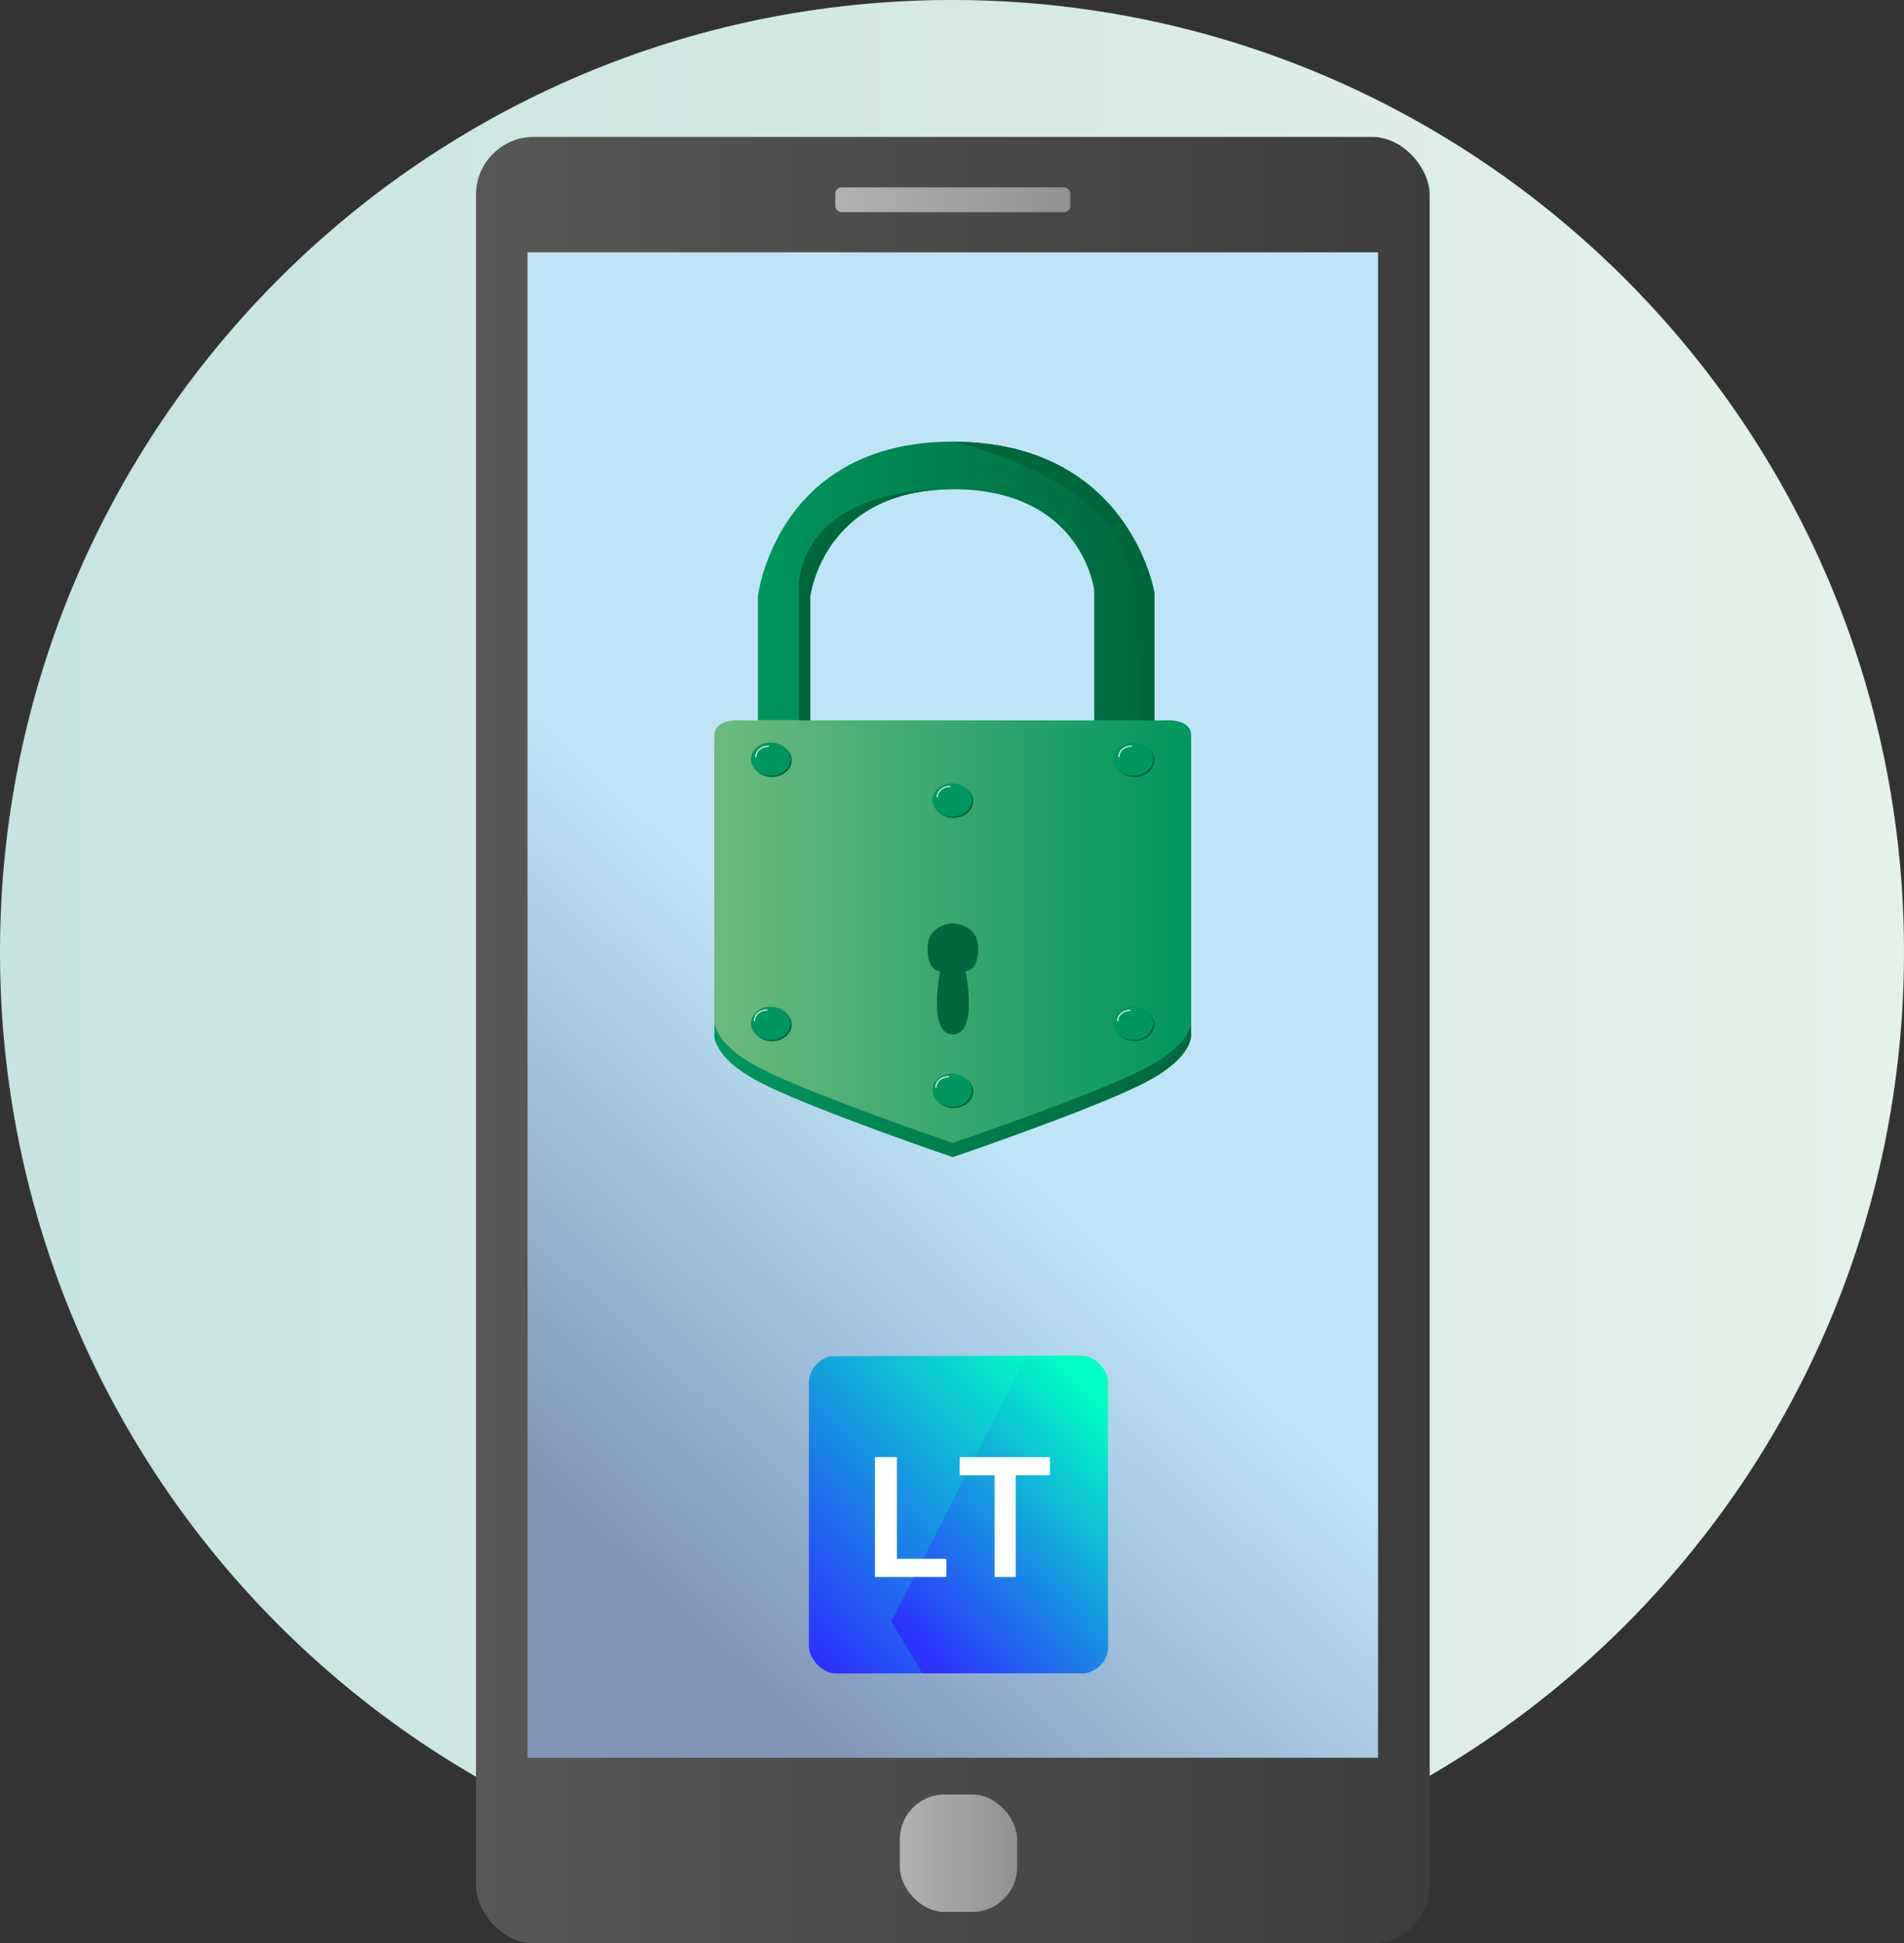 <?xml version="1.0" encoding="UTF-8"?>
<svg id="Calque_2" data-name="Calque 2" xmlns="http://www.w3.org/2000/svg" xmlns:xlink="http://www.w3.org/1999/xlink" viewBox="0 0 170 173.5">
  <rect x="0" y="0" width="170" height="173.5" fill="#333333" stroke="none"/>
  <defs>
    <style>
      .cls-1 {
        clip-path: url(#clippath);
      }

      .cls-2, .cls-3, .cls-4, .cls-5, .cls-6, .cls-7, .cls-8, .cls-9, .cls-10, .cls-11, .cls-12, .cls-13, .cls-14, .cls-15 {
        stroke-width: 0px;
      }

      .cls-2, .cls-16 {
        fill: none;
      }

      .cls-3 {
        fill: url(#linear-gradient);
      }

      .cls-4 {
        fill: url(#Dégradé_sans_nom_104-2);
      }

      .cls-5 {
        fill: url(#Dégradé_sans_nom_101-2);
      }

      .cls-17 {
        clip-path: url(#clippath-1);
      }

      .cls-6 {
        fill: url(#Dégradé_sans_nom_2);
      }

      .cls-16 {
        stroke: #fff;
        stroke-linecap: round;
        stroke-linejoin: round;
        stroke-width: .09px;
      }

      .cls-7 {
        fill: url(#Dégradé_sans_nom_2-2);
      }

      .cls-8 {
        fill: url(#Dégradé_sans_nom_101);
      }

      .cls-9 {
        fill: url(#Dégradé_sans_nom_104);
      }

      .cls-10 {
        fill: #fff;
      }

      .cls-11 {
        fill: #00673d;
      }

      .cls-12 {
        fill: #00965f;
      }

      .cls-13 {
        fill: url(#Dégradé_sans_nom_14);
      }

      .cls-14 {
        fill: url(#Dégradé_sans_nom_19);
      }

      .cls-15 {
        fill: url(#Dégradé_sans_nom_94);
      }
    </style>
    <clipPath id="clippath">
      <path class="cls-2" d="m0,85c0,46.94,38.06,85,85,85s85-38.06,85-85S131.94,0,85,0,0,38.06,0,85"/>
    </clipPath>
    <linearGradient id="linear-gradient" x1="-823.08" y1="-1376.54" x2="-822.08" y2="-1376.54" gradientTransform="translate(139923.84 -233927.19) scale(170 -170)" gradientUnits="userSpaceOnUse">
      <stop offset="0" stop-color="#c5e3df"/>
      <stop offset="1" stop-color="#e5f1e9"/>
    </linearGradient>
    <linearGradient id="Dégradé_sans_nom_94" data-name="Dégradé sans nom 94" x1="42.5" y1="92.86" x2="127.65" y2="92.86" gradientUnits="userSpaceOnUse">
      <stop offset="0" stop-color="#575756"/>
      <stop offset="1" stop-color="#3d3d3d"/>
    </linearGradient>
    <linearGradient id="Dégradé_sans_nom_14" data-name="Dégradé sans nom 14" x1="46.52" y1="130.91" x2="98.43" y2="75.47" gradientUnits="userSpaceOnUse">
      <stop offset="0" stop-color="#8096b8"/>
      <stop offset=".66" stop-color="#bfe4f8"/>
    </linearGradient>
    <linearGradient id="Dégradé_sans_nom_101" data-name="Dégradé sans nom 101" x1="74.58" y1="17.84" x2="95.57" y2="17.84" gradientUnits="userSpaceOnUse">
      <stop offset="0" stop-color="#b2b2b2"/>
      <stop offset="1" stop-color="#919191"/>
    </linearGradient>
    <linearGradient id="Dégradé_sans_nom_104" data-name="Dégradé sans nom 104" x1="63.79" y1="84.44" x2="106.36" y2="84.44" gradientUnits="userSpaceOnUse">
      <stop offset="0" stop-color="#00965f"/>
      <stop offset="1" stop-color="#00673d"/>
    </linearGradient>
    <linearGradient id="Dégradé_sans_nom_19" data-name="Dégradé sans nom 19" x1="63.79" y1="83.17" x2="106.36" y2="83.17" gradientUnits="userSpaceOnUse">
      <stop offset="0" stop-color="#6dba7d"/>
      <stop offset="1" stop-color="#00965f"/>
    </linearGradient>
    <linearGradient id="Dégradé_sans_nom_104-2" data-name="Dégradé sans nom 104" x1="67.68" y1="51.88" x2="103.07" y2="51.88" xlink:href="#Dégradé_sans_nom_104"/>
    <linearGradient id="Dégradé_sans_nom_101-2" data-name="Dégradé sans nom 101" x1="80.34" y1="165.45" x2="90.82" y2="165.45" xlink:href="#Dégradé_sans_nom_101"/>
    <clipPath id="clippath-1">
      <rect class="cls-2" x="72.22" y="121.03" width="26.73" height="28.38" rx="2.47" ry="2.47"/>
    </clipPath>
    <linearGradient id="Dégradé_sans_nom_2" data-name="Dégradé sans nom 2" x1="-1609.85" y1="-1709.51" x2="-1585.53" y2="-1732.27" gradientTransform="translate(1682.37 1856.96)" gradientUnits="userSpaceOnUse">
      <stop offset="0" stop-color="#2d32ff"/>
      <stop offset="1" stop-color="#00ffc2"/>
    </linearGradient>
    <linearGradient id="Dégradé_sans_nom_2-2" data-name="Dégradé sans nom 2" x1="-1600.12" y1="-1709.53" x2="-1580.44" y2="-1727.95" xlink:href="#Dégradé_sans_nom_2"/>
  </defs>
  <g id="acheter_une_voiture_verte" data-name="acheter une voiture verte">
    <g>
      <g class="cls-1">
        <rect class="cls-3" y="0" width="170" height="170"/>
      </g>
      <g>
        <rect class="cls-15" x="42.5" y="12.22" width="85.15" height="161.28" rx="5.17" ry="5.17"/>
        <rect class="cls-13" x="47.1" y="22.53" width="75.94" height="134.4"/>
        <rect class="cls-8" x="74.58" y="16.73" width="20.99" height="2.21" rx=".56" ry=".56"/>
        <g>
          <path class="cls-9" d="m85.07,103.31s12.22-4.16,16.96-6.55,4.32-4.51,4.32-4.51c0,0,0-23.73,0-25.33s-2.53-1.33-2.53-1.33h-18.75s-18.75,0-18.75,0c0,0-2.53-.27-2.53,1.33v25.33s-.42,2.12,4.32,4.51c4.74,2.39,16.96,6.55,16.96,6.55Z"/>
          <path class="cls-14" d="m85.07,102.04s12.22-4.16,16.96-6.55c4.74-2.39,4.32-4.51,4.32-4.51,0,0,0-23.73,0-25.33s-2.53-1.33-2.53-1.33h-18.75s-18.75,0-18.75,0c0,0-2.53-.27-2.53,1.33v25.33s-.42,2.12,4.32,4.51c4.74,2.39,16.96,6.55,16.96,6.55Z"/>
          <path class="cls-11" d="m85.08,92.35c2.3,0,1.13-5.65,1.13-5.65,0,0,1.13.11,1.13-2.05s-2.26-2.22-2.26-2.22h0s-2.26.06-2.26,2.22,1.13,2.05,1.13,2.05c0,0-1.17,5.65,1.13,5.65"/>
          <path class="cls-4" d="m103.07,52.9v11.42h-5.37v-11.6s-1.03-9.04-12.63-9.04-12.73,9.56-12.73,9.56v11.07h-4.67v-11.07s1.6-13.81,17.39-13.81,18,13.46,18,13.46Z"/>
          <path class="cls-11" d="m85.08,43.69c-11.6,0-12.73,9.56-12.73,9.56v11.07h-1.02v-12.44c1.27-8.96,13.74-8.19,13.74-8.19Z"/>
          <path class="cls-11" d="m103.07,52.9v11.42h-1.14c-.04-1.19-.17-4.29-.62-11.5-.63-10.15-16.24-13.38-16.24-13.38,15.79,0,18,13.46,18,13.46Z"/>
          <g>
            <ellipse class="cls-11" cx="68.93" cy="67.89" rx="1.76" ry="1.48"/>
            <ellipse class="cls-12" cx="68.81" cy="67.77" rx="1.76" ry="1.48"/>
          </g>
          <g>
            <ellipse class="cls-11" cx="101.32" cy="67.89" rx="1.76" ry="1.48"/>
            <ellipse class="cls-12" cx="101.19" cy="67.77" rx="1.76" ry="1.48"/>
          </g>
          <g>
            <ellipse class="cls-11" cx="68.93" cy="91.48" rx="1.76" ry="1.48"/>
            <ellipse class="cls-12" cx="68.81" cy="91.36" rx="1.76" ry="1.48"/>
          </g>
          <g>
            <ellipse class="cls-11" cx="101.32" cy="91.48" rx="1.76" ry="1.48"/>
            <ellipse class="cls-12" cx="101.19" cy="91.36" rx="1.76" ry="1.48"/>
          </g>
          <g>
            <ellipse class="cls-11" cx="85.14" cy="71.54" rx="1.76" ry="1.48"/>
            <ellipse class="cls-12" cx="85.01" cy="71.42" rx="1.76" ry="1.48"/>
          </g>
          <g>
            <ellipse class="cls-11" cx="85.14" cy="97.45" rx="1.76" ry="1.48"/>
            <ellipse class="cls-12" cx="85.01" cy="97.33" rx="1.76" ry="1.48"/>
            <ellipse class="cls-2" cx="85.01" cy="97.33" rx="1.76" ry="1.48"/>
            <path class="cls-16" d="m83.57,97.07c0-.53.51-.95,1.13-.95"/>
          </g>
          <path class="cls-16" d="m67.36,91.12c0-.53.51-.95,1.13-.95"/>
          <path class="cls-16" d="m67.49,67.57c0-.53.51-.95,1.13-.95"/>
          <path class="cls-16" d="m83.69,71.16c0-.53.51-.95,1.13-.95"/>
          <path class="cls-16" d="m99.9,67.56c0-.53.51-.95,1.13-.95"/>
          <path class="cls-16" d="m99.79,91.15c0-.53.51-.95,1.13-.95"/>
        </g>
        <rect class="cls-5" x="80.34" y="160.21" width="10.48" height="10.48" rx="4" ry="4"/>
        <g class="cls-17">
          <g>
            <g>
              <polygon class="cls-6" points="98.94 149.36 72.22 149.42 72.22 121.08 98.9 121.03 98.94 149.36"/>
              <polygon class="cls-7" points="98.9 121.03 91.65 121.03 79.59 144.77 82.35 149.39 98.93 149.39 98.9 121.03"/>
            </g>
            <g id="LT">
              <polygon class="cls-10" points="78.12 130.09 78.12 140.79 84.49 140.79 84.49 139.17 80.08 139.17 80.08 130.09 78.12 130.09"/>
              <polygon class="cls-10" points="85.68 130.09 85.68 131.71 88.8 131.71 88.8 140.79 90.69 140.79 90.69 131.71 93.74 131.71 93.74 130.09 85.68 130.09"/>
            </g>
          </g>
        </g>
      </g>
    </g>
  </g>
</svg>